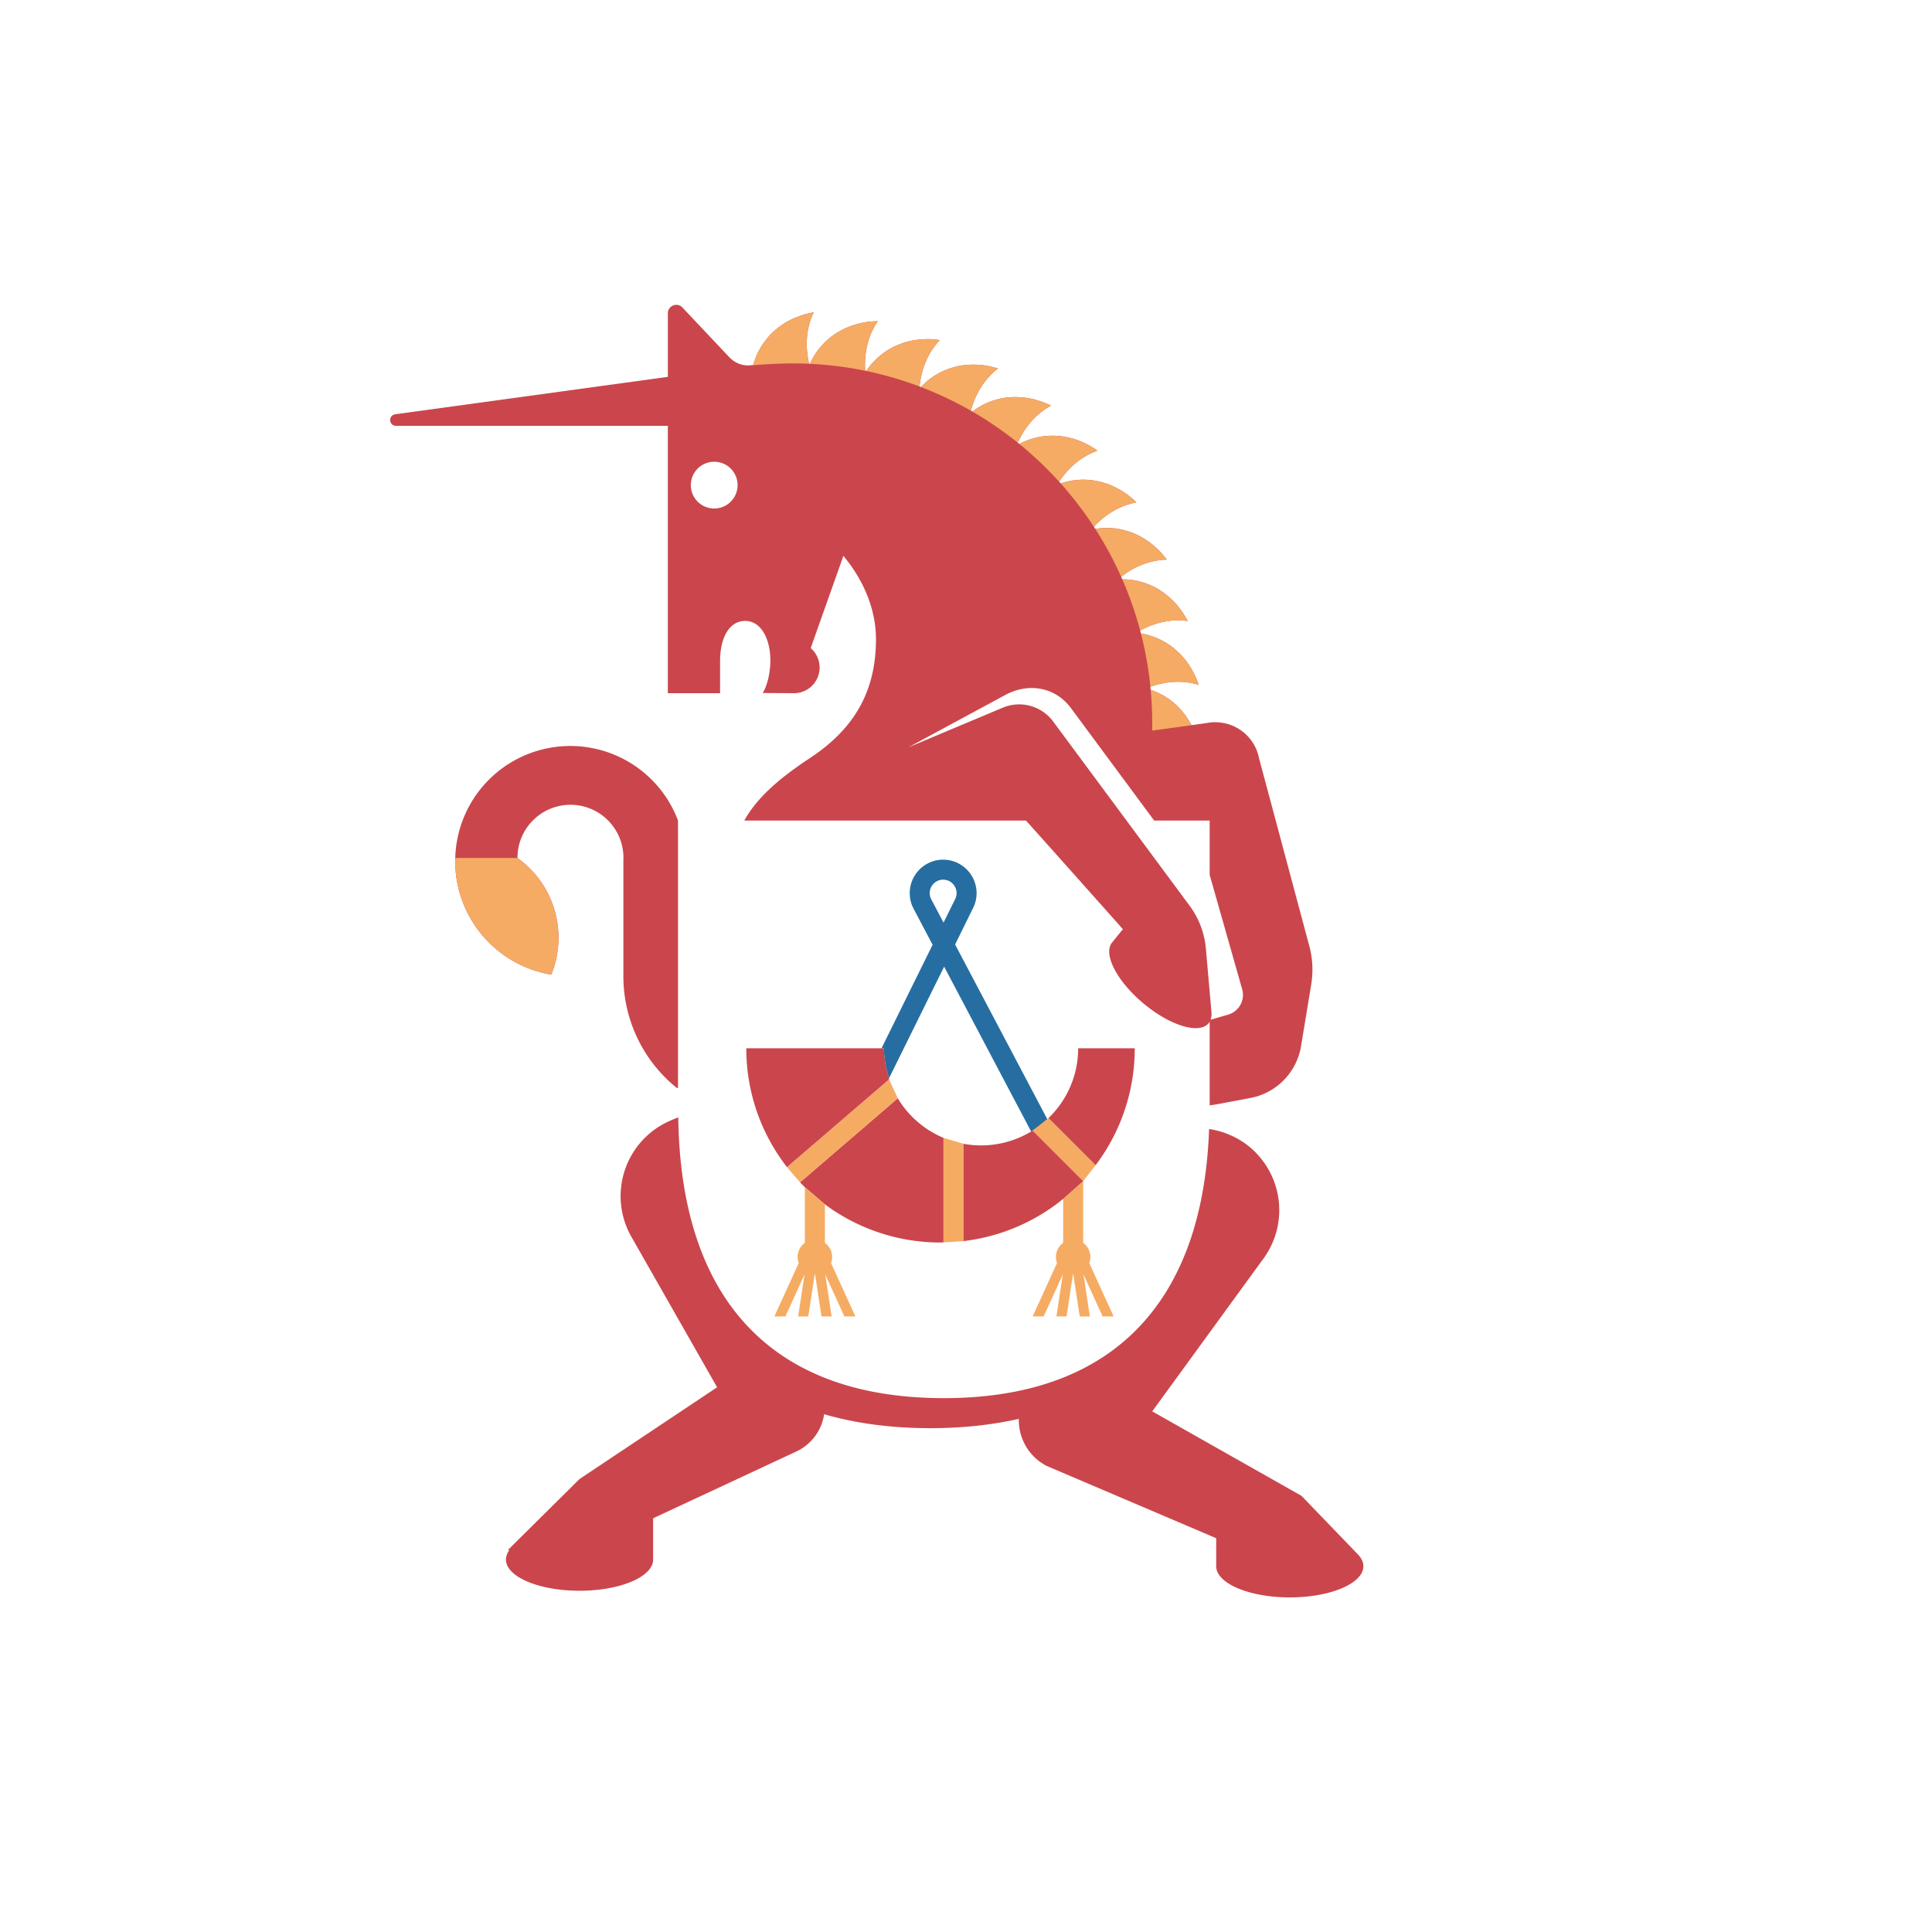 <svg xmlns="http://www.w3.org/2000/svg" width="73" height="73" viewBox="0 0 73 73">
    <g fill="none" fill-rule="evenodd">
        <path fill="#FFF" d="M0 0h73v73H0z"/>
        <path fill="#266EA1" d="M39.018 42.717l-.057.036-3.287-6.228-2.08 4.211a3.623 3.623 0 0 1-.196-1.128h-.09l1.93-3.91-.733-1.389.012-.019-.017.009a1.266 1.266 0 0 1 1.137-1.817 1.266 1.266 0 0 1 1.109 1.871l-.658 1.334 3.485 6.603c-.17.159-.357.302-.555.427m-3.381-9.479a.508.508 0 0 0-.457.729l.472.893.428-.867a.508.508 0 0 0-.443-.755"/>
        <path fill="#CA464C" d="M25.619 41.107h-.048a5.424 5.424 0 0 1-2.017-4.225v-4.345h-.001a2.002 2.002 0 1 0-4-.118 3.7 3.7 0 0 1 1.277 4.406 4.349 4.349 0 1 1 4.789-5.821v10.103zm5.55 4.4l-.757-.647a7.165 7.165 0 0 1-.183-.186l3.693-3.176a3.682 3.682 0 0 0 1.728 1.496v3.95c-.038.001-.075.004-.113.004a7.306 7.306 0 0 1-4.368-1.442z"/>
        <path fill="#F6AB62" d="M30.412 44.86l.757.646v1.457a.651.651 0 0 1 .231.76l.92 2.018h-.416l-.722-1.586.24 1.586h-.382l-.243-1.595-.007.001h-.007l-.242 1.594h-.383l.241-1.586-.723 1.586h-.416l.92-2.019a.65.65 0 0 1 .231-.76V44.86zm9.758.44l.757-.673v2.336a.65.65 0 0 1 .231.76l.92 2.018h-.416l-.722-1.586.24 1.586h-.383l-.242-1.594h-.014L40.3 49.74h-.383l.241-1.586-.723 1.586h-.416l.92-2.018a.651.651 0 0 1 .232-.76V45.3zm-4.52-2.306l.757.224v3.676l-.757.05v-3.95zm-2.058-2.21l.33.714-3.693 3.176-.494-.574 3.857-3.316zm5.426 1.933l.6-.47 1.78 1.779-.471.6-1.91-1.91z"/>
        <path fill="#CA464C" d="M45.707 41.77V38.6c-.013.023-.025.045-.041.064-.358.427-1.463.088-2.47-.757-1.005-.843-1.53-1.873-1.173-2.3l.405-.498c-.958-1.077-2.456-2.76-3.662-4.105H28.122c.495-.887 1.352-1.616 2.496-2.371 1.695-1.12 2.48-2.553 2.48-4.477 0-1.2-.518-2.298-1.231-3.152l-1.235 3.484a.97.97 0 0 1-.63 1.705l-1.184-.009c.178-.274.29-.797.29-1.223 0-.835-.36-1.5-.952-1.5-.6 0-.948.636-.948 1.515v1.217h-1.974V16.09H14.96a.219.219 0 0 1-.03-.436l10.305-1.414v-2.402c0-.276.327-.422.532-.238l1.793 1.9c.205.217.497.33.794.306l.106-.008a2.675 2.675 0 0 1 .992-1.454c.178-.133.378-.249.593-.337.216-.087.45-.166.698-.205a2.711 2.711 0 0 0-.255 1c-.02.326.014.643.086.956l.022.001c.098-.218.223-.424.378-.612.162-.198.355-.381.576-.524.441-.297 1-.48 1.617-.487-.4.583-.52 1.256-.474 1.905l.022.004c.13-.2.287-.383.47-.546a2.52 2.52 0 0 1 .65-.425c.242-.11.51-.196.79-.23.14-.02.285-.03.434-.031.15-.002.298.015.451.037-.488.514-.712 1.158-.77 1.804l.022.008c.161-.177.345-.334.55-.467a2.69 2.69 0 0 1 .71-.314c.259-.078.53-.107.815-.103.287 0 .578.055.873.145-.564.433-.887 1.034-1.045 1.66l.02.012c.387-.313.848-.51 1.37-.576a3.01 3.01 0 0 1 .82.028c.28.05.56.147.84.278-.627.342-1.042.886-1.294 1.48l.017.013a2.675 2.675 0 0 1 1.441-.352c.53.022 1.09.203 1.59.562-.666.235-1.16.707-1.506 1.257l.015.017c.457-.172.973-.23 1.477-.123.13.026.262.062.393.107.13.046.254.105.38.172.125.067.249.143.37.23.117.089.231.187.342.295-.698.13-1.259.517-1.685 1.004l.013.02c.234-.048.477-.068.72-.054.252.018.507.072.759.164.499.185.97.532 1.34 1.028-.713.019-1.328.314-1.824.728l.01.02a2.628 2.628 0 0 1 .718.061c.247.058.493.15.728.28.227.133.445.303.647.507.193.207.367.449.512.722-.706-.095-1.363.101-1.916.43l.006.022a2.7 2.7 0 0 1 1.37.567c.204.167.4.367.56.601.155.235.3.5.392.793a2.71 2.71 0 0 0-1.025-.104 3.317 3.317 0 0 0-.934.227l.002.022a2.747 2.747 0 0 1 .982.504 2.831 2.831 0 0 1 .704.876l.664-.095a1.683 1.683 0 0 1 1.889 1.343l1.901 7.1c.127.473.151.969.07 1.452l-.388 2.357v-.001a2.393 2.393 0 0 1-1.94 1.936l-1.234.232-.273.043zm-4.78 2.857l-1.91-1.91-.056.036a3.657 3.657 0 0 1-2.554.465v3.676A7.298 7.298 0 0 0 40.17 45.3l.757-.673zm-7.62-5.019H28.198c0 1.693.575 3.25 1.538 4.492l3.857-3.316a.526.526 0 0 0-.008-.025l.011-.023a3.621 3.621 0 0 1-.197-1.128h-.09zm9.57 0h-2.139c0 1.036-.43 1.971-1.12 2.638l1.78 1.78a7.306 7.306 0 0 0 1.478-4.418zm8.444 19.138l-2.144-2.226-5.64-3.192 4.238-5.822a3.106 3.106 0 0 0-.763-4.325 3.18 3.18 0 0 0-1.327-.522c-.11 3.116-.937 5.576-2.478 7.299-1.703 1.904-4.241 2.87-7.544 2.87-3.314 0-5.856-.966-7.555-2.87-1.607-1.8-2.436-4.407-2.48-7.739-.22.085-.442.181-.625.286a3.106 3.106 0 0 0-1.137 4.243l3.23 5.67-5.198 3.466-2.709 2.684.054.009a.59.59 0 0 0-.126.351c0 .65 1.245 1.178 2.78 1.178 1.537 0 2.781-.528 2.781-1.178v-1.56l5.409-2.523a1.857 1.857 0 0 0 1.053-1.409c1.207.35 2.548.527 4.018.527 1.2 0 2.313-.12 3.338-.352a1.948 1.948 0 0 0 1.048 1.777l6.41 2.733v1.058c0 .65 1.245 1.178 2.78 1.178 1.536 0 2.781-.528 2.781-1.178 0-.153-.07-.299-.194-.433zM26.986 19.214a.883.883 0 1 0 0-1.767.883.883 0 0 0 0 1.767zm12.808 8.048l5.163 6.971c.346.47.556 1.028.607 1.61l.21 2.398a.654.654 0 0 1-.034.289l.663-.192a.777.777 0 0 0 .532-.96l-1.228-4.32v-2.054h-2.098l-3.14-4.244c-.597-.808-1.61-.974-2.486-.5l-3.659 1.977 3.564-1.497a1.6 1.6 0 0 1 1.906.522z"/>
        <path fill="#F5AB63" d="M43.307 27.635l1.71-.233a2.828 2.828 0 0 0-.703-.876 2.79 2.79 0 0 0-.982-.504c0-.007 0-.014-.002-.022.299-.118.61-.199.934-.227.336-.028.682 0 1.025.104a3.204 3.204 0 0 0-.391-.793 2.908 2.908 0 0 0-.56-.602 2.689 2.689 0 0 0-1.37-.567l-.007-.02c.553-.33 1.21-.526 1.917-.43a3.425 3.425 0 0 0-.513-.723 3.127 3.127 0 0 0-.648-.506 2.798 2.798 0 0 0-1.101-.338 2.824 2.824 0 0 0-.345-.003l-.009-.02c.496-.415 1.111-.71 1.824-.729a2.973 2.973 0 0 0-1.34-1.028 2.793 2.793 0 0 0-.76-.164 2.752 2.752 0 0 0-.72.055.672.672 0 0 0-.012-.02c.426-.488.987-.876 1.685-1.005a3.74 3.74 0 0 0-.342-.296 3.548 3.548 0 0 0-.37-.23 2.888 2.888 0 0 0-.38-.171 3.057 3.057 0 0 0-.393-.107 2.654 2.654 0 0 0-1.477.123l-.015-.017c.346-.55.84-1.022 1.507-1.257a2.957 2.957 0 0 0-1.591-.562 2.673 2.673 0 0 0-1.441.352 1.353 1.353 0 0 0-.017-.013c.252-.594.667-1.137 1.294-1.48-.28-.131-.56-.229-.84-.278a3.004 3.004 0 0 0-.82-.028 2.68 2.68 0 0 0-1.37.576l-.02-.011c.158-.627.481-1.228 1.046-1.662a3.012 3.012 0 0 0-.874-.144 2.691 2.691 0 0 0-.815.102 2.69 2.69 0 0 0-.71.315c-.205.132-.389.29-.55.467l-.022-.008c.058-.646.282-1.29.77-1.804a3.012 3.012 0 0 0-.45-.037 3.524 3.524 0 0 0-.435.031c-.28.034-.548.12-.79.23-.24.11-.459.251-.65.425a2.736 2.736 0 0 0-.47.547l-.022-.005c-.045-.65.074-1.322.474-1.905a2.951 2.951 0 0 0-1.617.487c-.22.143-.414.326-.576.523-.155.19-.28.395-.378.613l-.022-.001a3.286 3.286 0 0 1-.086-.956c.022-.335.1-.678.255-1-.247.04-.482.118-.698.206a2.703 2.703 0 0 0-.593.335 2.669 2.669 0 0 0-.992 1.455l-.106.008"/>
        <path fill="#CA464C" d="M43.537 28.148v-.82c0-7.51-6.088-13.598-13.598-13.598-.398 0-.99.029-1.48.069 0 0-.618.041-.638.056"/>
        <path fill="#F5AB63" d="M21.1 35.43a3.7 3.7 0 0 0-1.547-3.012h-2.346c-.001.04-.006.078-.006.118a4.349 4.349 0 0 0 3.628 4.288c.175-.43.272-.9.272-1.394z"/>
    </g>
</svg>
